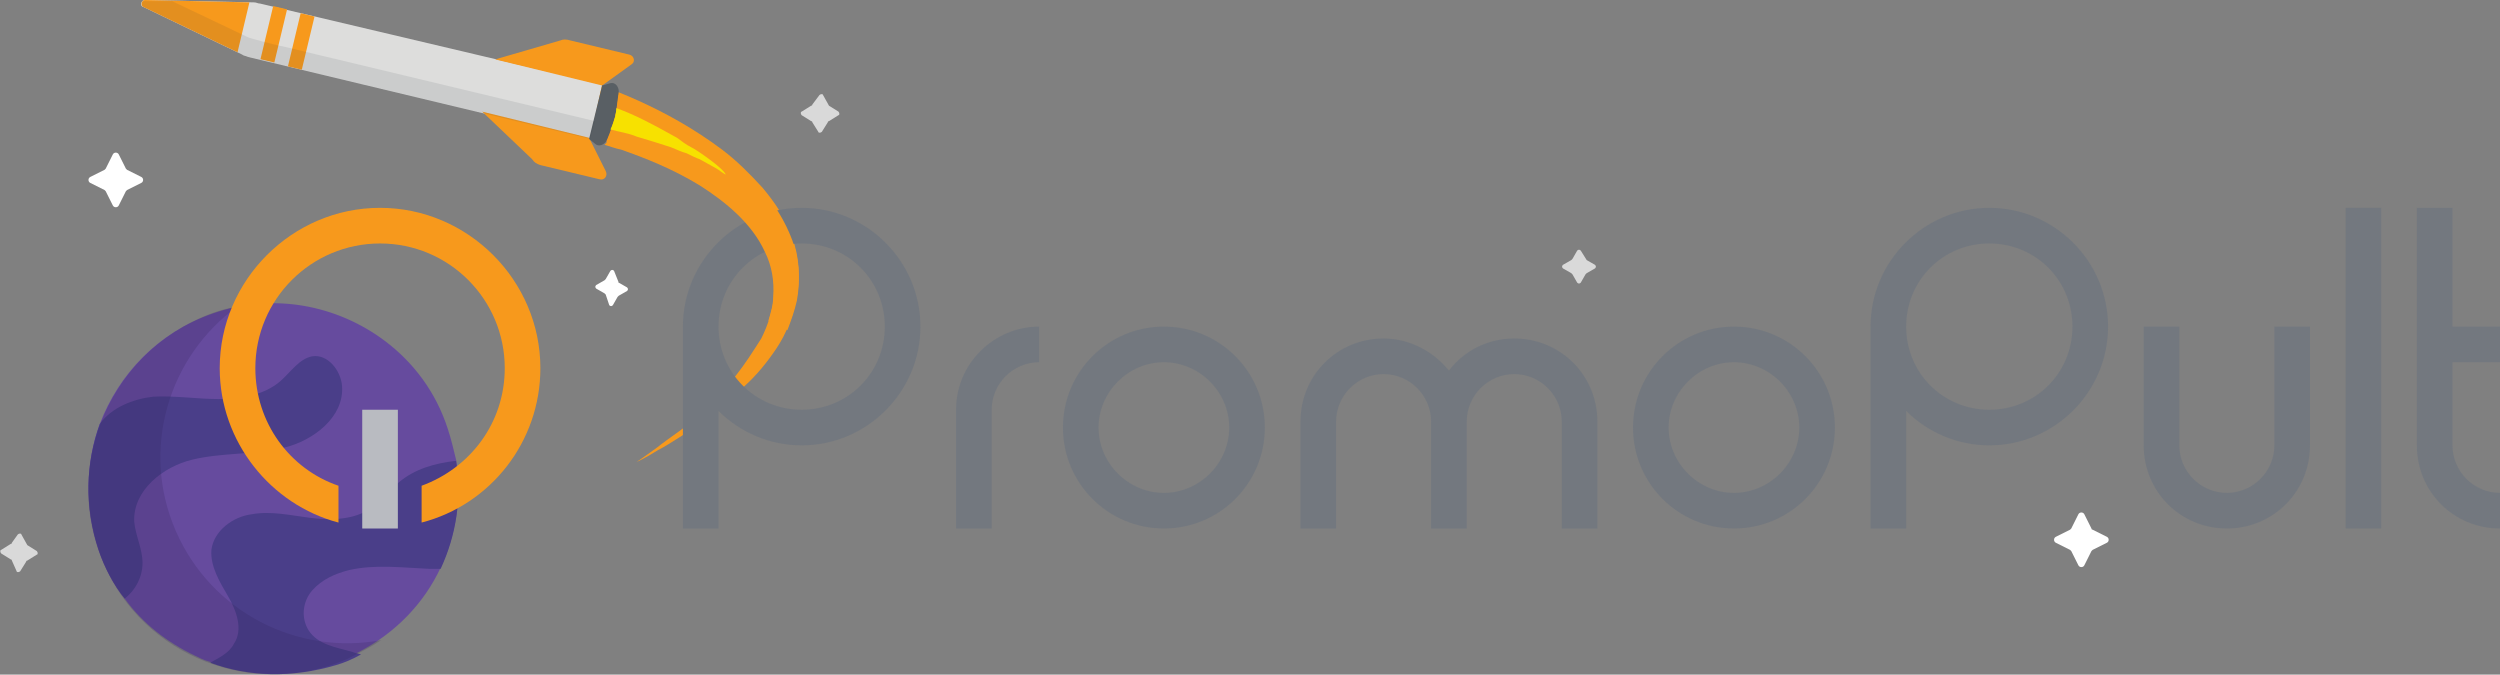<?xml version="1.0" encoding="utf-8"?>
<!-- Generator: Adobe Illustrator 19.0.1, SVG Export Plug-In . SVG Version: 6.00 Build 0)  -->
<svg version="1.1" id="Слой_1" xmlns="http://www.w3.org/2000/svg" xmlns:xlink="http://www.w3.org/1999/xlink" x="0px" y="0px"
	 viewBox="0 0 210.5 56.8" style="enable-background:new 0 0 210.5 56.8;" xml:space="preserve">
<rect x="0" y="0" width="210.5" height="56.8" fill="#808080" stroke="none"/>
<style type="text/css">
	.st0{fill-rule:evenodd;clip-rule:evenodd;fill:#FFFFFF;}
	.st1{opacity:0.7;fill-rule:evenodd;clip-rule:evenodd;fill:#FFFFFF;}
	.st2{fill:#664B9E;}
	.st3{fill:#4A3E89;}
	.st4{opacity:0.2;fill:#2F1E59;}
	.st5{fill:#F7991C;}
	.st6{fill:#DDDDDC;}
	.st7{fill:#595F64;}
	.st8{opacity:0.1;fill:#30363C;}
	.st9{fill:#73787F;}
	.st10{fill:#B9BBC1;}
	.st11{fill:#F7E100;}
</style>
<path class="st0" d="M10.7,14.3l1.2,0.6c0.2,0.1,0.2,0.4,0,0.5L10.7,16c0,0-0.1,0.1-0.1,0.1l-0.6,1.2c-0.1,0.2-0.4,0.2-0.5,0
	l-0.6-1.2c0,0-0.1-0.1-0.1-0.1l-1.2-0.6c-0.2-0.1-0.2-0.4,0-0.5l1.2-0.6c0,0,0.1-0.1,0.1-0.1L9.5,13c0.1-0.2,0.4-0.2,0.5,0l0.6,1.2
	C10.6,14.2,10.6,14.2,10.7,14.3z"/>
<path class="st0" d="M176.2,44.6l1.2,0.6c0.2,0.1,0.2,0.4,0,0.5l-1.2,0.6c0,0-0.1,0.1-0.1,0.1l-0.6,1.2c-0.1,0.2-0.4,0.2-0.5,0
	l-0.6-1.2c0,0-0.1-0.1-0.1-0.1l-1.2-0.6c-0.2-0.1-0.2-0.4,0-0.5l1.2-0.6c0,0,0.1-0.1,0.1-0.1l0.6-1.2c0.1-0.2,0.4-0.2,0.5,0l0.6,1.2
	C176.1,44.5,176.1,44.6,176.2,44.6z"/>
<path class="st0" d="M52.1,23.8l0.7,0.4c0.1,0.1,0.1,0.2,0,0.3l-0.7,0.4c0,0,0,0-0.1,0.1l-0.4,0.7c-0.1,0.1-0.2,0.1-0.3,0L51,24.8
	c0,0,0,0-0.1-0.1l-0.7-0.4c-0.1-0.1-0.1-0.2,0-0.3l0.7-0.4c0,0,0,0,0.1-0.1l0.4-0.7c0.1-0.1,0.2-0.1,0.3,0L52.1,23.8
	C52,23.7,52,23.8,52.1,23.8z"/>
<path class="st1" d="M133.6,21.9l0.7,0.4c0.1,0.1,0.1,0.2,0,0.3l-0.7,0.4c0,0,0,0-0.1,0.1l-0.4,0.7c-0.1,0.1-0.2,0.1-0.3,0l-0.4-0.7
	c0,0,0,0-0.1-0.1l-0.7-0.4c-0.1-0.1-0.1-0.2,0-0.3l0.7-0.4c0,0,0,0,0.1-0.1l0.4-0.7c0.1-0.1,0.2-0.1,0.3,0L133.6,21.9
	C133.6,21.9,133.6,21.9,133.6,21.9z"/>
<path class="st1" d="M69.8,8.9l0.8,0.5c0.1,0.1,0.1,0.3,0,0.3l-0.8,0.5c0,0-0.1,0-0.1,0.1l-0.5,0.8c-0.1,0.1-0.3,0.1-0.3,0l-0.5-0.8
	c0,0,0-0.1-0.1-0.1l-0.8-0.5c-0.1-0.1-0.1-0.3,0-0.3l0.8-0.5c0,0,0.1,0,0.1-0.1L69,8c0.1-0.1,0.3-0.1,0.3,0L69.8,8.9
	C69.8,8.9,69.8,8.9,69.8,8.9z"/>
<path class="st1" d="M2.3,45.9l0.8,0.5c0.1,0.1,0.1,0.3,0,0.3l-0.8,0.5c0,0-0.1,0-0.1,0.1l-0.5,0.8c-0.1,0.1-0.3,0.1-0.3,0L1,47.2
	c0,0,0-0.1-0.1-0.1l-0.8-0.5c-0.1-0.1-0.1-0.3,0-0.3l0.8-0.5c0,0,0.1,0,0.1-0.1L1.5,45c0.1-0.1,0.3-0.1,0.3,0L2.3,45.9
	C2.3,45.8,2.3,45.9,2.3,45.9z"/>
<g>
	<path class="st2" d="M8.3,46.3C7.1,42.7,7.2,39,8.4,35.7c1.6-4.2,4.9-7.7,9.5-9.3c5.1-1.8,10.5-0.7,14.5,2.3
		c2.4,1.8,4.3,4.3,5.3,7.4c0.3,0.9,0.5,1.8,0.7,2.6c0.5,3.2,0,6.3-1.3,9.1c-1.4,3-3.8,5.5-6.9,7.1c-0.7,0.4-1.4,0.7-2.1,0.9
		c-3.5,1.2-7.2,1.1-10.5-0.1c-0.4-0.1-0.8-0.3-1.2-0.5c-2.3-1.1-4.4-2.7-5.9-4.8C9.6,49.3,8.8,47.8,8.3,46.3z"/>
	<g>
		<g>
			<path class="st3" d="M17.7,55.8c0.7-0.4,1.6-0.8,2-1.6c0.8-1.2,0.2-2.8-0.5-4c-0.7-1.2-1.5-2.5-1.4-3.9c0.2-1.6,1.8-2.8,3.4-3
				c1.6-0.3,3.3,0.1,4.9,0.3c1.6,0.2,3.4,0.2,4.8-0.6c1-0.6,1.8-1.7,2.7-2.4c1.3-1.1,3-1.6,4.8-1.8c0.5,3.2,0,6.3-1.3,9.1
				c-0.3,0-0.6,0-0.9,0c-2.3-0.1-4.6-0.4-6.8,0.1c-1.2,0.3-2.3,0.8-3.1,1.7c-0.8,0.9-1,2.3-0.3,3.4c0.8,1.2,2.3,1.4,3.7,1.8
				c0.2,0.1,0.4,0.1,0.7,0.2c-0.7,0.4-1.4,0.7-2.1,0.9C24.6,57.1,20.9,57,17.7,55.8z"/>
			<path class="st3" d="M8.3,46.3C7.1,42.7,7.2,39,8.4,35.7c1-1.4,2.8-2.1,4.5-2.3c1.8-0.1,3.7,0.2,5.5,0.2c1.8,0,3.8-0.3,5.2-1.5
				c0.9-0.8,1.6-1.9,2.7-2.1c1.3-0.2,2.4,1.2,2.5,2.5c0.2,2.6-2.4,4.6-4.9,5.2c-2.5,0.6-5.2,0.4-7.7,1c-2.5,0.6-5,2.6-4.9,5.2
				c0.1,1.2,0.7,2.3,0.7,3.5c0,1.2-0.6,2.3-1.5,3C9.6,49.3,8.8,47.8,8.3,46.3z"/>
		</g>
	</g>
	<path class="st4" d="M14.8,44.7c-3-6.9-0.6-14.7,5.2-18.9c-1.1,0.2-2.1,0.5-3.2,1C9,30.3,5.3,39.5,8.7,47.4
		c3.4,7.9,12.6,11.5,20.5,8.1c1-0.5,2-1,2.9-1.6C25.1,55.2,17.8,51.6,14.8,44.7z"/>
</g>
<path class="st5" d="M46.4,6c0,0,0.2,0,0.5,0.1c0.3,0.1,0.8,0.2,1.5,0.4c0.7,0.2,1.5,0.5,2.4,0.8c0.9,0.3,1.9,0.7,3,1.2
	c2.2,1,4.6,2.3,7,4.1c1.2,0.9,2.3,2,3.4,3.2c1,1.2,2,2.6,2.5,4.2c0.6,1.6,0.7,3.4,0.4,5c-0.3,1.6-0.9,3.1-1.7,4.3
	c-0.8,1.2-1.7,2.3-2.7,3.2c-0.9,0.9-1.9,1.7-2.8,2.4c-0.9,0.7-1.7,1.3-2.5,1.8c-0.8,0.5-1.4,0.9-2,1.2c-1.1,0.7-1.8,1-1.8,1
	s0.6-0.4,1.7-1.2c0.5-0.4,1.2-0.9,1.9-1.4c0.7-0.5,1.5-1.3,2.3-2c0.8-0.8,1.6-1.6,2.4-2.6c0.8-1,1.5-2.1,2.2-3.2
	c0.6-1.2,1-2.5,1.1-3.8c0.1-1.3-0.2-2.6-0.7-3.8c-1.1-2.4-3.4-4.2-5.5-5.6c-2.2-1.4-4.5-2.3-6.6-3c-1-0.3-1.9-0.6-2.8-0.8
	c-0.8-0.2-1.6-0.4-2.2-0.5c-0.3-0.1-0.6-0.1-0.8-0.1c-0.3,0-0.5-0.1-0.6-0.1c-0.3-0.1-0.5-0.1-0.5-0.1L46.4,6z"/>
<g>
	<path class="st6" d="M12.2,0c-0.3,0-0.5,0.5-0.1,0.6l8.3,4c0.1,0.1,0.3,0.1,0.5,0.2l28.8,6.9l0.5-2.3l0.5-2.3L21.9,0.3
		c-0.2,0-0.3-0.1-0.5-0.1L12.2,0z"/>
	<path class="st5" d="M12.1,0.6L20,4.4l1-4.2L12.2,0C11.9,0,11.8,0.5,12.1,0.6z"/>
	<path class="st5" d="M41.7,5l9,2.2l2.5-1.8c0.3-0.2,0.2-0.7-0.2-0.8l-5-1.2c-0.3-0.1-0.6-0.1-0.8,0L41.7,5z"/>
	<path class="st5" d="M45.5,13.9l5,1.2c0.4,0.1,0.7-0.3,0.5-0.7l-1.4-2.8l-9-2.2l4.2,4C45,13.7,45.2,13.8,45.5,13.9z"/>
	<path class="st7" d="M50.7,7.2l-1.1,4.5l0.5,0.4c0.3,0.3,0.8,0.1,1-0.3c0.3-0.7,0.6-1.6,0.7-2c0.1-0.4,0.2-1.4,0.3-2.1
		c0-0.4-0.3-0.8-0.7-0.7L50.7,7.2z"/>
	
		<rect x="20.7" y="2.3" transform="matrix(-0.233 0.973 -0.973 -0.233 31.232 -18.816)" class="st5" width="4.6" height="1.2"/>
	
		<rect x="23.1" y="2.9" transform="matrix(-0.233 0.973 -0.973 -0.233 34.687 -20.408)" class="st5" width="4.6" height="1.2"/>
	<path class="st8" d="M12.1,0.6l8.3,4c0.1,0.1,0.3,0.1,0.5,0.2l28.8,6.9l0.4-1.5L23.8,3.9c-0.2,0-2.9-0.7-3-0.8l-6.3-3l-2.2,0
		C11.9,0,11.8,0.5,12.1,0.6z"/>
</g>
<g>
	<rect x="197.5" y="17.5" class="st9" width="3" height="27"/>
	<path class="st9" d="M210.5,30.5v-3h-4v-10h-3v20c0,3.9,3.1,7,7,7v-3c-2.2,0-4-1.8-4-4v-7H210.5z"/>
	<path class="st9" d="M98,27.5c-4.7,0-8.5,3.8-8.5,8.5c0,4.7,3.8,8.5,8.5,8.5c4.7,0,8.5-3.8,8.5-8.5C106.5,31.3,102.7,27.5,98,27.5z
		 M98,41.5c-3,0-5.5-2.5-5.5-5.5s2.5-5.5,5.5-5.5s5.5,2.5,5.5,5.5S101,41.5,98,41.5z"/>
	<path class="st9" d="M146,27.5c-4.7,0-8.5,3.8-8.5,8.5c0,4.7,3.8,8.5,8.5,8.5s8.5-3.8,8.5-8.5C154.5,31.3,150.7,27.5,146,27.5z
		 M146,41.5c-3,0-5.5-2.5-5.5-5.5s2.5-5.5,5.5-5.5s5.5,2.5,5.5,5.5S149,41.5,146,41.5z"/>
	<path class="st9" d="M80.5,34.5v10h3v-10c0-2.2,1.8-4,4-4v-3C83.7,27.5,80.5,30.6,80.5,34.5z"/>
	<path class="st9" d="M127.5,28.5c-2.2,0-4.2,1-5.5,2.7c-1.3-1.6-3.3-2.7-5.5-2.7c-3.9,0-7,3.1-7,7v9h3v-9c0-2.2,1.8-4,4-4
		c2.2,0,4,1.8,4,4v9h3v-9c0-2.2,1.8-4,4-4s4,1.8,4,4v9h3v-9C134.5,31.6,131.4,28.5,127.5,28.5z"/>
	<path class="st9" d="M67.5,17.5c-5.5,0-10,4.5-10,10v17h3v-9.9c1.8,1.8,4.3,2.9,7,2.9c5.5,0,10-4.5,10-10
		C77.5,22,73,17.5,67.5,17.5z M67.5,34.5c-3.9,0-7-3.1-7-7c0-3.9,3.1-7,7-7s7,3.1,7,7C74.5,31.4,71.4,34.5,67.5,34.5z"/>
	<path class="st9" d="M167.5,17.5c-5.5,0-10,4.5-10,10v17h3v-9.9c1.8,1.8,4.3,2.9,7,2.9c5.5,0,10-4.5,10-10
		C177.5,22,173,17.5,167.5,17.5z M167.5,34.5c-3.9,0-7-3.1-7-7c0-3.9,3.1-7,7-7c3.9,0,7,3.1,7,7C174.5,31.4,171.4,34.5,167.5,34.5z"
		/>
	<path class="st9" d="M191.5,37.5c0,2.2-1.8,4-4,4c-2.2,0-4-1.8-4-4v-10h-3v10c0,3.9,3.1,7,7,7c3.9,0,7-3.1,7-7v-10h-3V37.5z"/>
</g>
<path id="_2_6_" class="st10" d="M30.5,34.5v10h3v-10H30.5z"/>
<path class="st5" d="M32,17.5c-7.4,0-13.5,6.1-13.5,13.5c0,6.2,4.3,11.5,10,13v-3.1c-4.1-1.4-7-5.3-7-9.9c0-5.8,4.7-10.5,10.5-10.5
	c5.8,0,10.5,4.7,10.5,10.5c0,4.6-2.9,8.4-7,9.9V44c5.8-1.5,10-6.8,10-13C45.5,23.6,39.4,17.5,32,17.5z"/>
<g>
	<path class="st5" d="M66.7,20.2c-0.6-1.6-1.5-3-2.5-4.2c-1-1.2-2.2-2.3-3.4-3.2c-2.4-1.8-4.8-3.1-7-4.1c-0.6-0.3-1.2-0.5-1.7-0.7
		c-0.1,0.7-0.2,1.5-0.3,1.9c-0.1,0.4-0.4,1.3-0.7,2c0,0.1-0.1,0.2-0.2,0.3c0.4,0.1,0.9,0.3,1.4,0.4c2,0.7,4.3,1.6,6.6,3
		c2.2,1.4,4.4,3.2,5.5,5.6c0.6,1.2,0.8,2.5,0.7,3.8c0,0.7-0.2,1.3-0.4,2c0,0,0,0,0,0c0.6,0.2,1.1,0.4,1.6,0.8
		c0.3-0.8,0.6-1.6,0.8-2.5C67.4,23.6,67.3,21.8,66.7,20.2z"/>
</g>
<path class="st11" d="M60.8,14.3c-0.3-0.3-0.8-0.7-1.5-1.2c-0.3-0.2-0.7-0.5-1.1-0.7c-0.4-0.2-0.8-0.5-1.2-0.8
	c-0.9-0.5-1.8-1-2.8-1.5c-0.8-0.4-1.5-0.7-2.3-1c0,0.3-0.1,0.6-0.1,0.7c-0.1,0.3-0.2,0.7-0.4,1.1c0.7,0.2,1.5,0.3,2.2,0.6
	c1,0.3,2,0.6,2.9,0.9c0.5,0.2,0.9,0.4,1.3,0.5c0.4,0.2,0.8,0.4,1.1,0.5c0.7,0.4,1.3,0.7,1.6,0.9c0.4,0.3,0.6,0.4,0.6,0.4
	S61.1,14.6,60.8,14.3z"/>
</svg>
